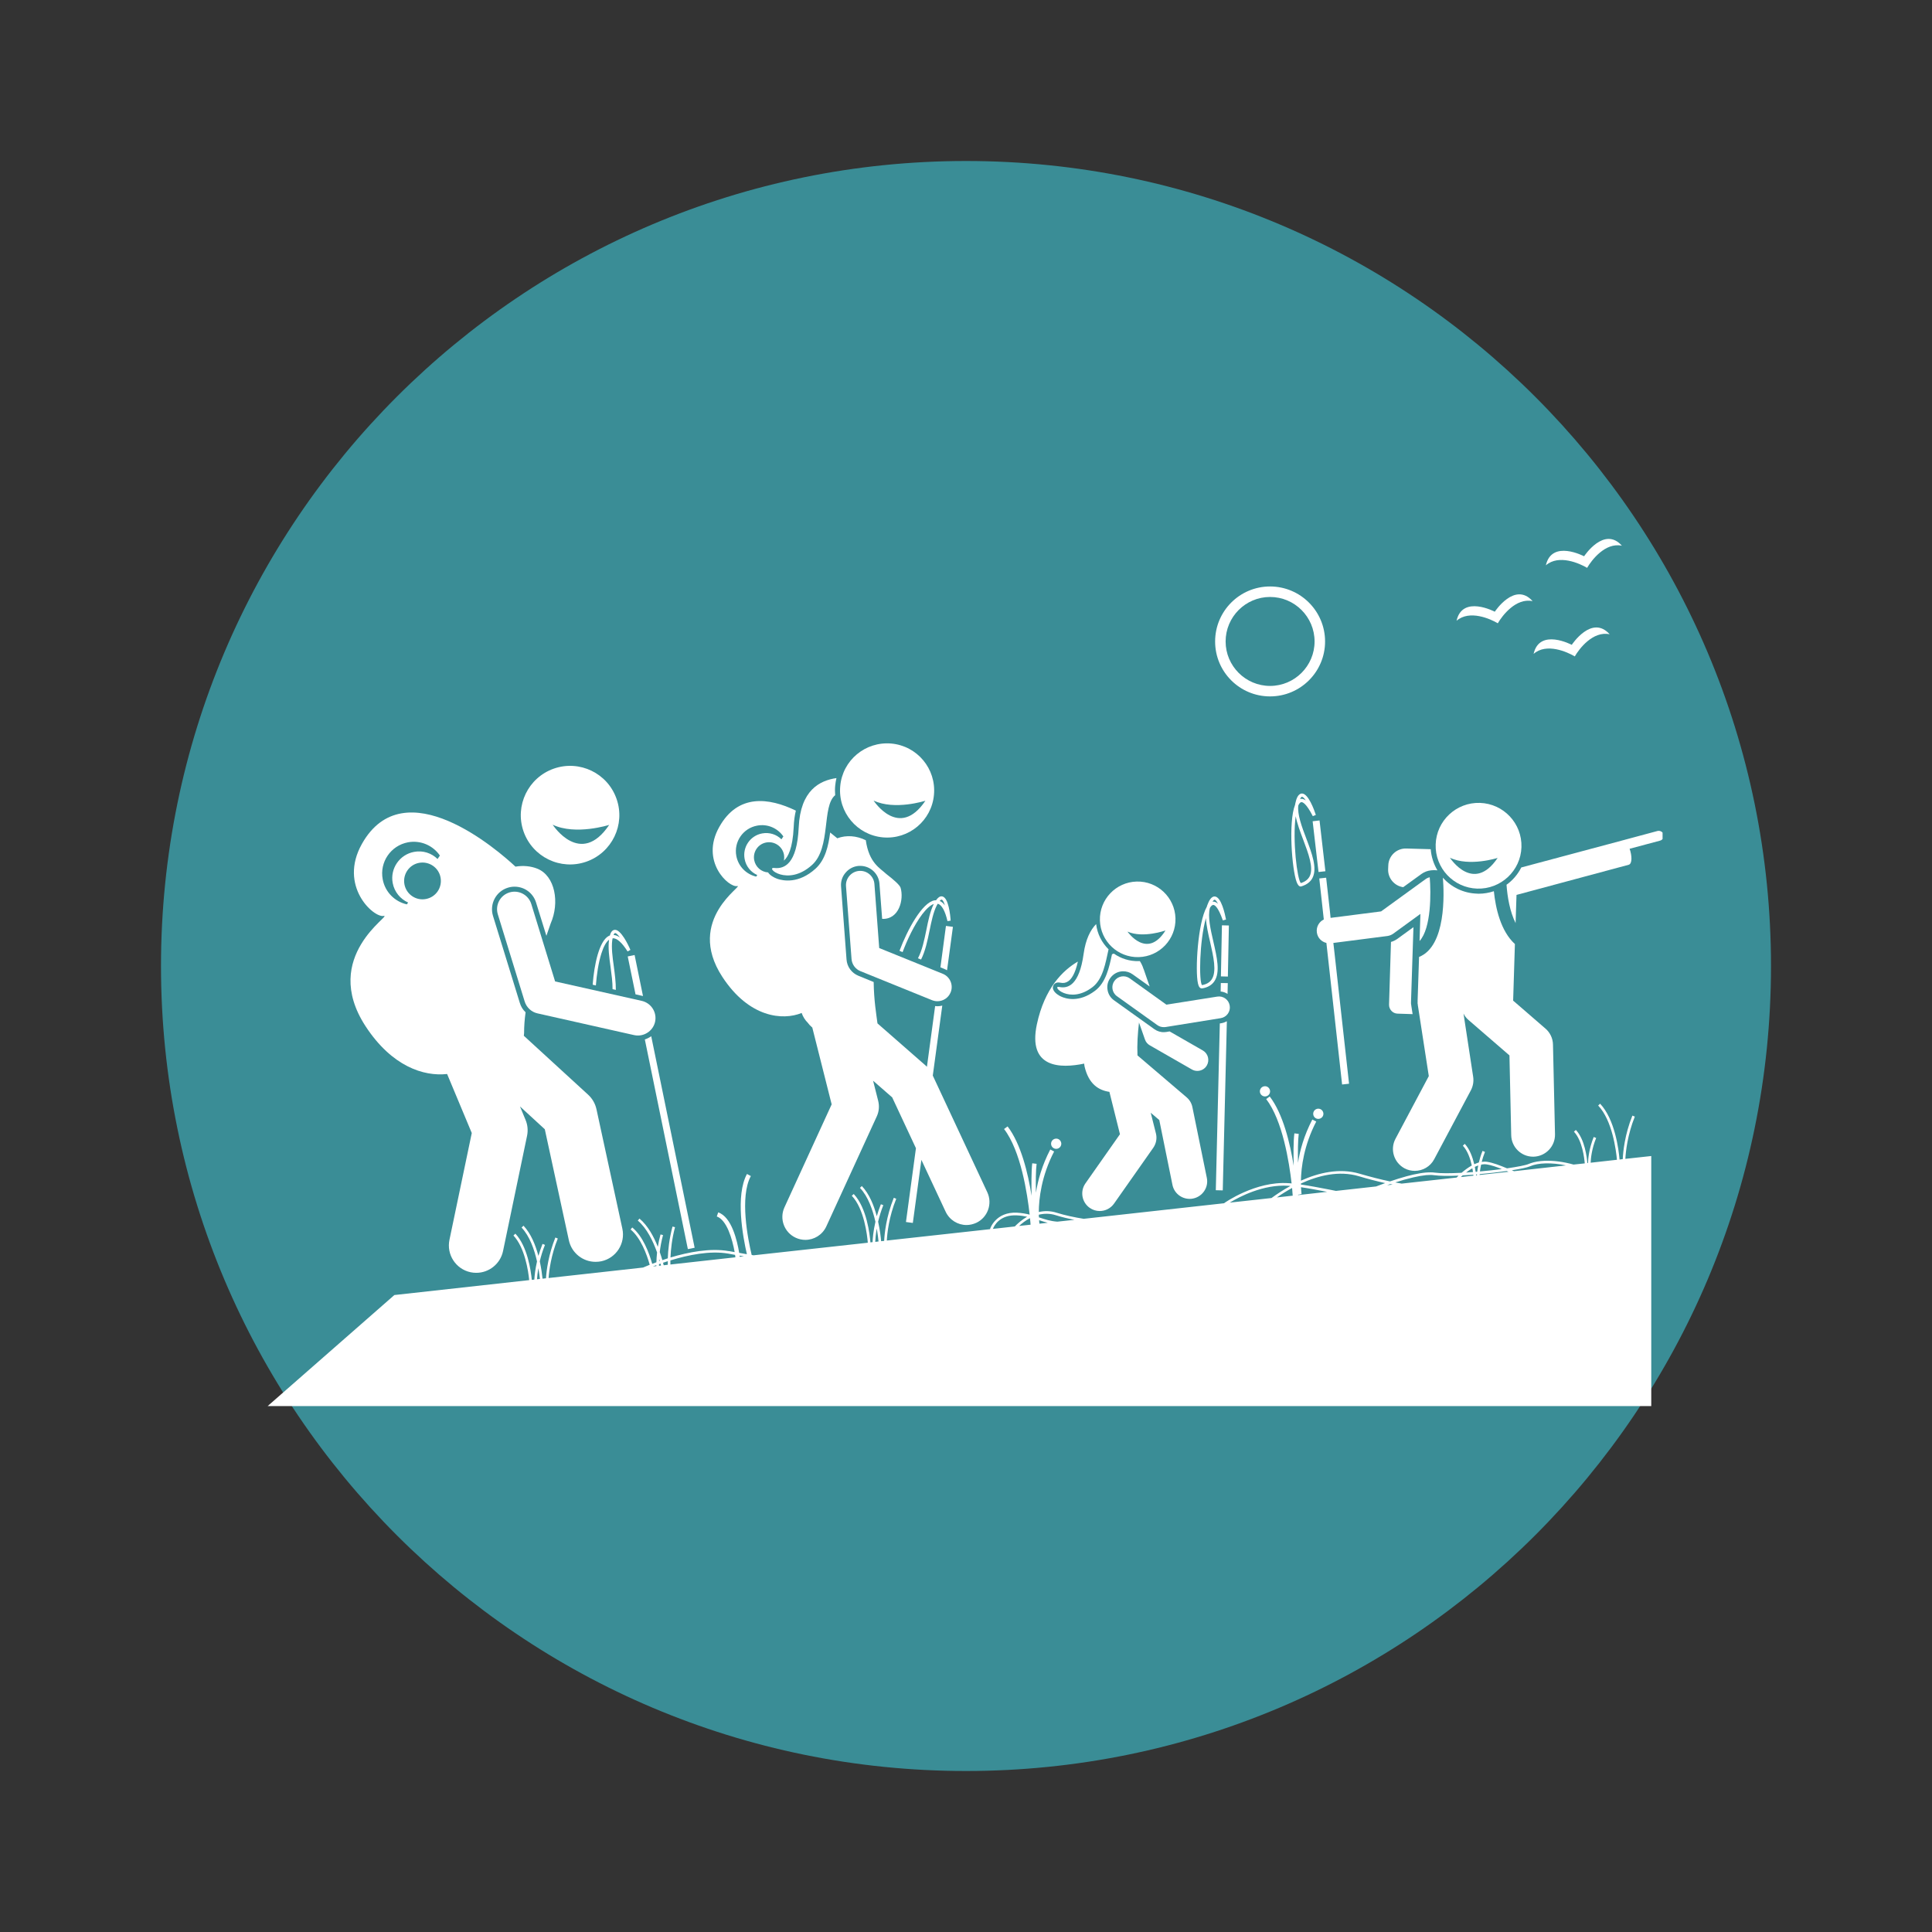 <svg xmlns="http://www.w3.org/2000/svg" xmlns:xlink="http://www.w3.org/1999/xlink" width="120" zoomAndPan="magnify" viewBox="0 0 90 90" height="120" preserveAspectRatio="xMidYMid meet"><rect x="0" y="0" width="90" height="90" fill="#333333" stroke="none"/><defs><clipPath id="9693f7f17b"><path d="M 0.5 0.5 L 75.5 0.5 L 75.5 75.5 L 0.5 75.5 Z M 0.5 0.5 " clip-rule="nonzero"></path></clipPath><clipPath id="1ac05318e5"><path d="M 38 0.5 C 17.289 0.5 0.5 17.289 0.5 38 C 0.5 58.711 17.289 75.5 38 75.5 C 58.711 75.5 75.5 58.711 75.5 38 C 75.5 17.289 58.711 0.5 38 0.5 Z M 38 0.5 " clip-rule="nonzero"></path></clipPath><clipPath id="c143da2667"><path d="M 0.5 0.5 L 75.5 0.5 L 75.5 75.5 L 0.5 75.5 Z M 0.5 0.5 " clip-rule="nonzero"></path></clipPath><clipPath id="c6e9ce5a69"><path d="M 38 0.5 C 17.289 0.5 0.5 17.289 0.5 38 C 0.5 58.711 17.289 75.5 38 75.5 C 58.711 75.5 75.5 58.711 75.5 38 C 75.5 17.289 58.711 0.5 38 0.5 Z M 38 0.5 " clip-rule="nonzero"></path></clipPath><clipPath id="8ad0cefa50"><rect x="0" width="76" y="0" height="76"></rect></clipPath><clipPath id="71b4f9edbc"><path d="M 5.449 44 L 70 44 L 70 58.742 L 5.449 58.742 Z M 5.449 44 " clip-rule="nonzero"></path></clipPath><clipPath id="c04cfbee08"><path d="M 63 31 L 70.449 31 L 70.449 36 L 63 36 Z M 63 31 " clip-rule="nonzero"></path></clipPath><clipPath id="c1406eef18"><rect x="0" width="76" y="0" height="76"></rect></clipPath></defs><g transform="matrix(1, 0, 0, 1, 7, 7)"><g clip-path="url(#c1406eef18)"><g clip-path="url(#9693f7f17b)"><g clip-path="url(#1ac05318e5)"><g transform="matrix(1, 0, 0, 1, 0, -0)"><g clip-path="url(#8ad0cefa50)"><g clip-path="url(#c143da2667)"><g clip-path="url(#c6e9ce5a69)"><path fill="#3a8d96" d="M 0.5 0.5 L 75.5 0.5 L 75.5 75.5 L 0.5 75.5 Z M 0.5 0.5 " fill-opacity="1" fill-rule="nonzero"></path></g></g></g></g></g></g><path fill="#ffffff" d="M 62.773 22.035 C 62.977 21.684 63.617 20.836 64.395 21.004 C 63.566 20.07 62.633 21.496 62.633 21.496 C 62.633 21.496 61.125 20.699 60.852 21.918 C 61.453 21.395 62.426 21.828 62.773 22.035 Z M 62.773 22.035 " fill-opacity="1" fill-rule="nonzero"></path><path fill="#ffffff" d="M 64.441 23.461 C 65.039 22.934 66.012 23.371 66.359 23.578 C 66.562 23.227 67.203 22.379 67.984 22.547 C 67.152 21.613 66.219 23.039 66.219 23.039 C 66.219 23.039 64.715 22.242 64.441 23.461 Z M 64.441 23.461 " fill-opacity="1" fill-rule="nonzero"></path><path fill="#ffffff" d="M 66.934 19.453 C 67.137 19.102 67.777 18.254 68.555 18.422 C 67.727 17.488 66.793 18.914 66.793 18.914 C 66.793 18.914 65.289 18.117 65.012 19.336 C 65.613 18.809 66.586 19.246 66.934 19.453 Z M 66.934 19.453 " fill-opacity="1" fill-rule="nonzero"></path><path fill="#ffffff" d="M 54.727 22.883 C 54.727 21.469 53.578 20.32 52.164 20.32 C 50.75 20.32 49.605 21.469 49.605 22.883 C 49.605 24.297 50.75 25.441 52.164 25.441 C 53.578 25.441 54.727 24.297 54.727 22.883 Z M 50.094 22.883 C 50.094 21.738 51.023 20.809 52.164 20.809 C 53.309 20.809 54.238 21.738 54.238 22.883 C 54.238 24.023 53.309 24.953 52.164 24.953 C 51.023 24.953 50.094 24.023 50.094 22.883 Z M 50.094 22.883 " fill-opacity="1" fill-rule="nonzero"></path><path fill="#ffffff" d="M 22.953 39.398 L 22.562 37.488 L 22.242 37.555 L 22.605 39.32 L 22.949 39.398 C 22.949 39.398 22.949 39.398 22.953 39.398 Z M 22.953 39.398 " fill-opacity="1" fill-rule="nonzero"></path><path fill="#ffffff" d="M 21.016 37.414 C 21.117 37.094 21.238 36.879 21.371 36.777 C 21.371 36.777 21.371 36.781 21.371 36.785 C 21.32 37.152 21.379 37.586 21.441 38.039 C 21.488 38.395 21.539 38.75 21.535 39.078 L 21.688 39.113 C 21.691 38.758 21.641 38.383 21.594 38.02 C 21.531 37.574 21.477 37.152 21.52 36.805 C 21.527 36.77 21.531 36.734 21.539 36.707 C 21.734 36.695 21.973 36.906 22.234 37.32 L 22.367 37.25 C 22.27 37.02 21.918 36.277 21.625 36.316 C 21.508 36.332 21.445 36.449 21.41 36.578 C 21.391 36.586 21.367 36.598 21.348 36.605 C 20.914 36.848 20.68 37.918 20.609 38.871 L 20.758 38.906 C 20.797 38.402 20.875 37.859 21.016 37.414 Z M 21.648 36.469 C 21.703 36.457 21.785 36.543 21.879 36.672 C 21.777 36.598 21.676 36.559 21.582 36.555 C 21.613 36.477 21.641 36.469 21.648 36.469 Z M 21.648 36.469 " fill-opacity="1" fill-rule="nonzero"></path><path fill="#ffffff" d="M 18.801 28.805 C 17.605 29.223 16.973 30.531 17.387 31.727 C 17.805 32.926 19.113 33.559 20.312 33.141 C 21.508 32.723 22.141 31.414 21.723 30.219 C 21.309 29.02 20 28.387 18.801 28.805 Z M 18.746 31.418 C 19.82 31.926 21.379 31.426 21.379 31.426 C 20.039 33.422 18.746 31.418 18.746 31.418 Z M 18.746 31.418 " fill-opacity="1" fill-rule="nonzero"></path><path fill="#ffffff" d="M 9.859 32.312 C 8.758 34.273 10.402 35.758 10.871 35.668 C 11.336 35.582 7.898 37.539 10.031 40.809 C 11.258 42.684 12.742 43.152 13.828 43.031 L 14.977 45.781 L 13.938 50.754 C 13.793 51.445 14.234 52.121 14.922 52.266 C 15.012 52.285 15.098 52.293 15.188 52.293 C 15.777 52.293 16.309 51.879 16.434 51.277 L 17.551 45.918 C 17.605 45.664 17.582 45.402 17.48 45.164 L 17.223 44.543 L 18.379 45.605 L 19.5 50.777 C 19.629 51.375 20.156 51.781 20.742 51.781 C 20.832 51.781 20.926 51.773 21.016 51.754 C 21.703 51.605 22.141 50.926 21.992 50.238 L 20.785 44.668 C 20.727 44.41 20.594 44.176 20.398 43.996 L 17.402 41.25 C 17.406 41.211 17.41 41.168 17.414 41.129 C 17.414 40.809 17.438 40.484 17.484 40.156 C 17.359 40.039 17.266 39.891 17.215 39.719 L 15.965 35.664 C 15.797 35.109 16.105 34.523 16.66 34.352 C 16.762 34.32 16.867 34.305 16.969 34.305 C 17.434 34.305 17.836 34.602 17.973 35.047 L 18.453 36.594 C 18.523 36.395 18.59 36.199 18.652 36.02 C 19.078 35.051 18.863 33.797 18.027 33.465 C 17.734 33.348 17.379 33.309 17.012 33.371 C 16.223 32.633 11.836 28.793 9.859 32.312 Z M 11.84 34.195 C 11.754 33.73 12.059 33.281 12.523 33.195 C 12.988 33.109 13.438 33.414 13.523 33.879 C 13.609 34.348 13.305 34.793 12.84 34.879 C 12.375 34.969 11.926 34.66 11.84 34.195 Z M 12.004 32.238 C 12.598 32.129 13.172 32.387 13.492 32.855 L 13.383 33.016 C 13.105 32.742 12.703 32.605 12.289 32.684 C 11.613 32.809 11.168 33.461 11.293 34.133 C 11.371 34.551 11.652 34.883 12.012 35.043 L 11.953 35.129 C 11.395 35.004 10.938 34.559 10.828 33.961 C 10.676 33.16 11.203 32.391 12.004 32.238 Z M 12.004 32.238 " fill-opacity="1" fill-rule="nonzero"></path><path fill="#ffffff" d="M 25.043 51.188 L 25.359 51.125 L 23.336 41.27 C 23.246 41.336 23.145 41.387 23.039 41.422 Z M 25.043 51.188 " fill-opacity="1" fill-rule="nonzero"></path><g clip-path="url(#71b4f9edbc)"><path fill="#ffffff" d="M 69.922 46.852 L 68.715 46.984 C 68.734 46.648 68.812 45.875 69.156 45.016 L 69.043 44.969 C 68.684 45.859 68.609 46.664 68.594 46.996 L 68.445 47.016 C 68.406 46.543 68.227 45.145 67.539 44.414 L 67.449 44.5 C 68.105 45.191 68.281 46.574 68.324 47.027 L 67.098 47.164 C 67.105 46.984 67.145 46.523 67.355 46.012 L 67.242 45.965 C 67.016 46.52 66.98 47.004 66.977 47.176 L 66.945 47.18 C 66.926 46.934 66.828 46.078 66.41 45.637 L 66.32 45.719 C 66.711 46.129 66.805 46.965 66.824 47.195 L 66.301 47.25 C 65.832 47.117 65.359 47.059 64.953 47.074 C 64.711 47.086 64.492 47.121 64.312 47.184 C 64.281 47.195 64.25 47.207 64.219 47.219 C 64.082 47.281 63.695 47.355 63.203 47.426 C 62.883 47.293 62.555 47.164 62.27 47.121 C 62.191 47.109 62.109 47.113 62.023 47.125 C 62.062 46.98 62.109 46.824 62.176 46.66 L 62.062 46.613 C 61.984 46.805 61.93 46.988 61.891 47.152 C 61.82 47.176 61.746 47.203 61.676 47.234 C 61.598 46.906 61.465 46.531 61.234 46.285 L 61.145 46.371 C 61.363 46.602 61.492 46.973 61.562 47.293 C 61.387 47.391 61.223 47.516 61.086 47.633 C 60.57 47.66 60.109 47.664 59.832 47.625 C 59.781 47.617 59.727 47.613 59.668 47.613 C 59.359 47.605 58.953 47.68 58.531 47.793 C 58.27 47.863 58.004 47.949 57.75 48.035 C 57.289 47.938 56.816 47.816 56.336 47.676 C 55.391 47.395 54.41 47.637 53.602 48 C 53.613 47.379 53.738 46.359 54.316 45.246 L 54.133 45.152 C 53.746 45.895 53.555 46.594 53.465 47.168 C 53.457 46.648 53.461 46.121 53.5 45.82 L 53.297 45.797 C 53.246 46.176 53.254 46.875 53.266 47.309 C 53.098 46.266 52.773 44.891 52.148 44.078 L 51.984 44.199 C 52.75 45.199 53.055 47.141 53.168 48.129 C 53.117 48.125 53.07 48.117 53.023 48.117 C 51.488 48.012 50.039 49.035 50.027 49.047 L 50.031 49.051 L 43.484 49.777 C 43.047 49.707 42.602 49.613 42.23 49.496 C 41.93 49.398 41.648 49.402 41.391 49.461 C 41.395 48.848 41.508 47.793 42.105 46.641 L 41.926 46.547 C 41.539 47.289 41.348 47.988 41.258 48.562 C 41.246 48.043 41.25 47.516 41.289 47.215 L 41.086 47.191 C 41.039 47.57 41.047 48.27 41.055 48.703 C 40.891 47.66 40.562 46.285 39.938 45.473 L 39.773 45.594 C 40.555 46.613 40.859 48.613 40.965 49.582 C 40.789 49.539 40.602 49.504 40.379 49.492 C 39.375 49.441 39.121 50.242 39.121 50.25 L 39.137 50.258 L 34.312 50.789 C 34.328 50.461 34.406 49.695 34.75 48.844 L 34.637 48.797 C 34.281 49.68 34.203 50.477 34.188 50.805 L 34.047 50.82 C 34.031 50.633 33.992 50.293 33.906 49.91 C 33.965 49.672 34.039 49.414 34.148 49.141 L 34.035 49.098 C 33.957 49.289 33.895 49.477 33.844 49.656 C 33.711 49.152 33.496 48.617 33.148 48.25 L 33.059 48.336 C 33.441 48.734 33.656 49.367 33.781 49.914 C 33.68 50.355 33.652 50.703 33.648 50.863 L 33.547 50.875 C 33.52 50.516 33.379 49.266 32.77 48.621 L 32.68 48.703 C 33.258 49.312 33.398 50.551 33.426 50.891 L 28.105 51.477 C 28.074 51.473 28.047 51.469 28.016 51.461 C 27.84 50.723 27.449 48.758 27.977 47.785 L 27.797 47.688 C 27.25 48.695 27.605 50.609 27.793 51.426 C 27.672 51.406 27.551 51.387 27.434 51.363 C 27.34 50.797 27.086 49.691 26.457 49.477 L 26.391 49.668 C 26.859 49.832 27.113 50.719 27.223 51.328 C 27.133 51.312 27.051 51.297 26.965 51.281 L 26.945 51.281 C 26.082 51.129 25.059 51.332 24.234 51.578 C 24.25 51.199 24.301 50.707 24.445 50.168 L 24.328 50.137 C 24.176 50.703 24.121 51.227 24.109 51.617 C 24.023 51.645 23.938 51.676 23.855 51.703 C 23.82 51.586 23.781 51.457 23.734 51.324 C 23.762 51.086 23.809 50.816 23.887 50.535 L 23.77 50.504 C 23.715 50.703 23.672 50.898 23.645 51.082 C 23.453 50.598 23.176 50.09 22.789 49.766 L 22.711 49.859 C 23.133 50.215 23.422 50.816 23.609 51.344 C 23.59 51.512 23.582 51.664 23.578 51.801 C 23.508 51.824 23.445 51.852 23.383 51.875 C 23.234 51.352 22.949 50.59 22.453 50.18 L 22.375 50.273 C 22.844 50.664 23.125 51.414 23.266 51.918 C 23.145 51.969 23.043 52.012 22.957 52.047 L 18.555 52.535 C 18.582 52.164 18.676 51.461 18.984 50.695 L 18.871 50.648 C 18.551 51.445 18.457 52.176 18.434 52.547 L 18.273 52.566 C 18.254 52.371 18.215 52.082 18.145 51.758 C 18.199 51.523 18.277 51.262 18.387 50.992 L 18.273 50.945 C 18.195 51.141 18.133 51.328 18.082 51.504 C 17.949 51.004 17.734 50.465 17.387 50.098 L 17.297 50.184 C 17.676 50.586 17.895 51.215 18.016 51.762 C 17.934 52.125 17.902 52.422 17.891 52.609 L 17.773 52.621 C 17.73 52.168 17.566 51.062 17.008 50.469 L 16.918 50.555 C 17.445 51.113 17.609 52.195 17.652 52.633 L 11.371 53.328 L 5.469 58.5 L 69.922 58.5 Z M 64.27 47.332 C 64.648 47.164 65.285 47.148 65.949 47.289 L 63.531 47.559 C 63.496 47.543 63.461 47.531 63.426 47.516 C 63.832 47.453 64.141 47.387 64.27 47.332 Z M 61.758 47.711 C 61.773 47.711 61.789 47.711 61.805 47.707 C 61.805 47.723 61.801 47.734 61.801 47.75 L 61.762 47.754 C 61.758 47.742 61.758 47.727 61.758 47.711 Z M 61.637 47.766 L 61.051 47.832 C 61.078 47.809 61.105 47.781 61.137 47.754 C 61.297 47.746 61.465 47.734 61.633 47.723 C 61.637 47.738 61.637 47.754 61.637 47.766 Z M 61.93 47.695 C 62.371 47.656 62.809 47.605 63.191 47.551 C 63.203 47.559 63.219 47.562 63.23 47.57 C 63.246 47.574 63.258 47.582 63.273 47.586 L 61.926 47.734 C 61.926 47.723 61.926 47.711 61.93 47.695 Z M 62.254 47.242 C 62.465 47.273 62.711 47.359 62.961 47.461 C 62.641 47.5 62.293 47.539 61.941 47.57 C 61.953 47.48 61.969 47.371 61.996 47.254 C 62.082 47.234 62.168 47.23 62.254 47.242 Z M 61.863 47.293 C 61.84 47.398 61.824 47.496 61.816 47.582 C 61.793 47.582 61.766 47.586 61.742 47.59 C 61.73 47.52 61.719 47.441 61.703 47.359 C 61.754 47.332 61.809 47.309 61.863 47.293 Z M 61.586 47.422 C 61.602 47.484 61.609 47.543 61.617 47.598 C 61.508 47.605 61.402 47.613 61.297 47.621 C 61.387 47.551 61.484 47.48 61.586 47.422 Z M 58.832 47.848 C 59.047 47.797 59.25 47.762 59.434 47.742 C 59.574 47.73 59.703 47.73 59.812 47.746 C 60.078 47.781 60.48 47.785 60.945 47.766 C 60.91 47.797 60.883 47.828 60.855 47.855 L 58.297 48.137 C 58.195 48.121 58.098 48.102 57.996 48.082 C 58.273 47.992 58.562 47.91 58.832 47.848 Z M 57.617 48.211 C 57.664 48.195 57.711 48.18 57.762 48.16 C 57.801 48.168 57.836 48.176 57.875 48.184 Z M 56.301 47.793 C 56.715 47.918 57.125 48.023 57.527 48.113 C 57.379 48.164 57.234 48.219 57.102 48.27 L 55.234 48.477 C 55.133 48.457 55.027 48.438 54.922 48.414 C 54.453 48.324 54.004 48.238 53.602 48.18 C 53.602 48.164 53.602 48.148 53.602 48.133 C 54.398 47.766 55.371 47.516 56.301 47.793 Z M 53.219 48.699 L 52.48 48.781 C 52.68 48.641 52.922 48.488 53.191 48.34 C 53.207 48.516 53.215 48.641 53.219 48.699 Z M 53.477 48.652 L 53.531 48.645 C 53.539 48.652 53.539 48.656 53.543 48.664 L 53.465 48.672 Z M 53.539 48.641 L 53.633 48.625 C 53.633 48.621 53.613 48.504 53.605 48.305 C 53.977 48.359 54.391 48.438 54.824 48.52 L 53.543 48.664 C 53.543 48.656 53.539 48.648 53.539 48.641 Z M 53.016 48.238 C 53.047 48.238 53.082 48.242 53.113 48.246 C 52.762 48.438 52.461 48.641 52.23 48.809 L 50.285 49.023 C 50.723 48.758 51.848 48.16 53.016 48.238 Z M 42.195 49.613 C 42.453 49.695 42.75 49.766 43.051 49.824 L 42.254 49.91 C 41.934 49.887 41.68 49.801 41.414 49.715 C 41.41 49.715 41.402 49.711 41.398 49.711 C 41.395 49.672 41.395 49.633 41.391 49.586 C 41.637 49.527 41.906 49.52 42.195 49.613 Z M 41.008 50.051 L 40.473 50.109 C 40.605 49.988 40.777 49.852 40.98 49.746 C 40.996 49.879 41.004 49.984 41.008 50.051 Z M 41.406 49.84 C 41.535 49.883 41.668 49.926 41.809 49.961 L 41.422 50.004 C 41.418 49.98 41.41 49.926 41.406 49.84 Z M 40.375 49.617 C 40.547 49.625 40.703 49.648 40.848 49.68 C 40.605 49.82 40.406 49.996 40.273 50.133 L 39.254 50.246 C 39.312 50.09 39.582 49.574 40.375 49.617 Z M 33.844 50.227 C 33.887 50.484 33.914 50.699 33.926 50.832 L 33.773 50.852 C 33.777 50.727 33.793 50.508 33.844 50.227 Z M 27.656 51.527 L 27.461 51.547 C 27.457 51.531 27.457 51.512 27.453 51.492 C 27.52 51.504 27.586 51.516 27.656 51.527 Z M 26.926 51.398 L 26.945 51.402 C 27.043 51.422 27.141 51.438 27.242 51.457 C 27.246 51.496 27.254 51.535 27.258 51.57 L 24.23 51.906 C 24.23 51.848 24.23 51.781 24.23 51.715 C 25.051 51.461 26.078 51.25 26.926 51.398 Z M 24.109 51.75 C 24.109 51.812 24.109 51.867 24.109 51.918 L 23.918 51.941 C 23.91 51.902 23.898 51.863 23.887 51.824 C 23.957 51.801 24.031 51.777 24.109 51.75 Z M 23.699 51.891 C 23.723 51.883 23.746 51.871 23.77 51.863 C 23.777 51.895 23.785 51.926 23.793 51.953 L 23.699 51.965 C 23.699 51.941 23.699 51.914 23.699 51.891 Z M 23.707 51.648 C 23.719 51.68 23.727 51.711 23.734 51.742 C 23.727 51.746 23.715 51.75 23.703 51.754 C 23.703 51.719 23.707 51.684 23.707 51.648 Z M 23.574 51.934 C 23.574 51.949 23.574 51.965 23.574 51.98 L 23.414 51.996 C 23.465 51.977 23.52 51.953 23.574 51.934 Z M 18.078 52.074 C 18.113 52.273 18.137 52.449 18.152 52.578 L 18.016 52.594 C 18.023 52.465 18.043 52.289 18.078 52.074 Z M 18.078 52.074 " fill-opacity="1" fill-rule="nonzero"></path></g><path fill="#ffffff" d="M 16.73 34.574 C 16.297 34.707 16.059 35.164 16.191 35.594 L 17.441 39.652 C 17.527 39.93 17.754 40.145 18.039 40.207 L 22.539 41.219 C 22.598 41.234 22.66 41.238 22.719 41.238 C 23.09 41.238 23.43 40.98 23.516 40.602 C 23.613 40.16 23.336 39.727 22.898 39.625 L 18.859 38.719 L 17.75 35.113 C 17.617 34.684 17.16 34.441 16.73 34.574 Z M 16.73 34.574 " fill-opacity="1" fill-rule="nonzero"></path><path fill="#ffffff" d="M 29.074 33.434 C 28.613 33.379 29.68 34.336 30.832 33.289 C 31.719 32.484 31.277 30.551 31.906 30.043 C 31.895 29.902 31.891 29.754 31.906 29.605 C 31.918 29.48 31.938 29.363 31.965 29.246 C 31.188 29.359 30.285 29.805 30.207 31.543 C 30.129 33.254 29.535 33.484 29.074 33.434 Z M 29.074 33.434 " fill-opacity="1" fill-rule="nonzero"></path><path fill="#ffffff" d="M 32.141 29.625 C 32.031 30.832 32.922 31.898 34.129 32.008 C 35.336 32.117 36.402 31.227 36.508 30.02 C 36.617 28.812 35.727 27.746 34.52 27.637 C 33.312 27.531 32.246 28.418 32.141 29.625 Z M 36.109 30.301 C 34.879 32.129 33.695 30.293 33.695 30.293 C 34.68 30.762 36.109 30.301 36.109 30.301 Z M 36.109 30.301 " fill-opacity="1" fill-rule="nonzero"></path><path fill="#ffffff" d="M 37.117 38.199 L 37.391 36.176 L 37.066 36.133 L 36.809 38.062 L 37.008 38.145 C 37.043 38.16 37.082 38.18 37.117 38.199 Z M 37.117 38.199 " fill-opacity="1" fill-rule="nonzero"></path><path fill="#ffffff" d="M 35.957 35.594 C 36.16 35.328 36.344 35.164 36.504 35.109 C 36.5 35.113 36.5 35.113 36.496 35.117 C 36.332 35.449 36.242 35.875 36.152 36.328 C 36.055 36.797 35.957 37.273 35.762 37.641 L 35.906 37.699 C 36.105 37.309 36.207 36.816 36.301 36.355 C 36.391 35.918 36.477 35.5 36.633 35.188 C 36.652 35.152 36.668 35.125 36.684 35.098 C 36.871 35.152 37.027 35.43 37.137 35.91 L 37.285 35.887 C 37.27 35.637 37.188 34.816 36.895 34.758 C 36.781 34.734 36.684 34.824 36.605 34.938 C 36.582 34.938 36.559 34.938 36.535 34.941 C 35.957 35.039 35.266 36.316 34.902 37.293 L 35.047 37.352 C 35.258 36.785 35.586 36.09 35.957 35.594 Z M 36.867 34.91 C 36.918 34.918 36.973 35.023 37.016 35.18 C 36.945 35.074 36.863 35.004 36.773 34.969 C 36.828 34.906 36.859 34.906 36.867 34.91 Z M 36.867 34.91 " fill-opacity="1" fill-rule="nonzero"></path><path fill="#ffffff" d="M 35.523 49.969 L 35.922 47.031 L 37.051 49.445 C 37.234 49.836 37.621 50.066 38.023 50.066 C 38.176 50.066 38.328 50.031 38.477 49.965 C 39.012 49.715 39.242 49.074 38.992 48.539 L 36.453 43.105 L 36.895 39.844 C 36.82 39.863 36.746 39.875 36.668 39.875 C 36.633 39.875 36.598 39.871 36.562 39.867 L 36.18 42.695 C 36.168 42.68 36.156 42.668 36.141 42.656 L 33.879 40.676 C 33.875 40.672 33.879 40.668 33.875 40.664 C 33.824 40.262 33.711 39.617 33.699 38.746 L 32.992 38.457 C 32.672 38.328 32.457 38.035 32.434 37.691 L 32.18 34.301 C 32.16 34.062 32.234 33.828 32.395 33.648 C 32.551 33.465 32.766 33.355 33.008 33.336 C 33.027 33.336 33.051 33.336 33.074 33.336 C 33.543 33.336 33.934 33.699 33.969 34.164 L 34.094 35.805 C 34.887 35.84 35.113 34.898 34.953 34.355 C 34.914 34.227 34.629 33.977 34.289 33.715 C 33.996 33.441 33.484 33.203 33.332 32.141 C 32.902 31.93 32.426 31.891 32.004 32.051 C 31.906 31.969 31.793 31.879 31.672 31.781 C 31.59 32.406 31.449 33.047 30.992 33.465 C 30.203 34.18 29.48 34.031 29.207 33.938 C 29.039 33.875 28.863 33.773 28.781 33.641 C 28.465 33.621 28.195 33.391 28.133 33.066 C 28.062 32.684 28.312 32.316 28.695 32.246 C 29.078 32.176 29.445 32.426 29.52 32.809 C 29.535 32.906 29.535 33 29.516 33.09 C 29.516 33.09 29.52 33.086 29.52 33.086 C 29.703 32.93 29.926 32.535 29.973 31.535 C 29.984 31.242 30.02 30.988 30.074 30.762 C 28.824 30.156 27.379 29.965 26.508 31.52 C 25.598 33.133 26.953 34.352 27.336 34.277 C 27.723 34.207 24.895 35.816 26.648 38.504 C 27.895 40.414 29.469 40.547 30.344 40.188 C 30.406 40.367 30.504 40.52 30.633 40.648 C 30.68 40.715 30.734 40.773 30.797 40.828 L 30.84 40.867 L 31.742 44.445 L 29.543 49.242 C 29.297 49.777 29.531 50.414 30.07 50.66 C 30.215 50.727 30.367 50.758 30.516 50.758 C 30.922 50.758 31.309 50.527 31.492 50.133 L 33.848 44.996 C 33.949 44.773 33.969 44.523 33.91 44.285 L 33.672 43.344 L 34.562 44.121 L 35.668 46.488 L 35.203 49.926 Z M 27.301 32.875 C 27.176 32.215 27.613 31.582 28.27 31.461 C 28.758 31.367 29.23 31.582 29.492 31.965 L 29.402 32.098 C 29.172 31.871 28.844 31.762 28.504 31.824 C 27.949 31.926 27.582 32.461 27.688 33.016 C 27.75 33.359 27.98 33.633 28.277 33.762 L 28.227 33.836 C 27.77 33.73 27.395 33.367 27.301 32.875 Z M 27.301 32.875 " fill-opacity="1" fill-rule="nonzero"></path><path fill="#ffffff" d="M 33.734 34.184 C 33.707 33.816 33.391 33.543 33.023 33.57 C 32.66 33.598 32.383 33.918 32.41 34.281 L 32.668 37.676 C 32.688 37.926 32.848 38.145 33.078 38.238 L 36.422 39.594 C 36.504 39.625 36.586 39.641 36.668 39.641 C 36.934 39.641 37.18 39.484 37.285 39.227 C 37.422 38.887 37.258 38.5 36.918 38.363 L 33.957 37.164 Z M 33.734 34.184 " fill-opacity="1" fill-rule="nonzero"></path><path fill="#ffffff" d="M 59.668 33.543 C 59.711 33.539 59.75 33.535 59.789 33.535 L 59.816 33.535 L 59.961 33.543 C 59.785 33.25 59.676 32.914 59.648 32.559 L 58.512 32.527 C 58.062 32.512 57.684 32.867 57.672 33.316 L 57.664 33.496 C 57.652 33.914 57.961 34.273 58.367 34.328 L 59.219 33.711 C 59.352 33.617 59.504 33.559 59.668 33.543 Z M 59.668 33.543 " fill-opacity="1" fill-rule="nonzero"></path><path fill="#ffffff" d="M 58.742 39.828 C 58.73 39.789 58.73 39.754 58.73 39.727 L 58.73 39.68 C 58.73 39.641 58.73 39.598 58.734 39.559 L 58.844 36.191 L 58.086 36.742 C 57.996 36.805 57.898 36.852 57.797 36.879 L 57.707 39.801 C 57.703 40.023 57.879 40.215 58.105 40.219 L 58.805 40.242 L 58.746 39.863 C 58.742 39.852 58.742 39.84 58.742 39.828 Z M 58.742 39.828 " fill-opacity="1" fill-rule="nonzero"></path><g clip-path="url(#c04cfbee08)"><path fill="#ffffff" d="M 63.18 34.215 C 63.219 34.777 63.336 35.469 63.602 36 L 63.645 34.688 L 68.867 33.285 C 69.047 33.238 69.023 32.852 68.914 32.539 L 70.332 32.16 C 70.453 32.129 70.527 32 70.496 31.875 C 70.461 31.75 70.332 31.68 70.211 31.711 L 67.871 32.34 C 67.867 32.34 67.867 32.34 67.867 32.34 L 63.867 33.41 C 63.703 33.734 63.469 34.008 63.18 34.215 Z M 63.18 34.215 " fill-opacity="1" fill-rule="nonzero"></path></g><path fill="#ffffff" d="M 59.809 47.004 L 61.52 43.789 C 61.621 43.594 61.66 43.371 61.625 43.156 L 61.176 40.215 C 61.23 40.328 61.312 40.434 61.414 40.52 L 63.316 42.164 L 63.398 45.883 C 63.41 46.438 63.863 46.883 64.418 46.883 C 64.426 46.883 64.434 46.883 64.441 46.883 C 65.004 46.867 65.449 46.402 65.438 45.84 L 65.344 41.664 C 65.34 41.375 65.211 41.102 64.992 40.914 L 63.488 39.613 L 63.57 36.977 C 62.91 36.375 62.672 35.316 62.59 34.516 C 62.367 34.59 62.129 34.633 61.879 34.633 C 61.855 34.633 61.828 34.633 61.805 34.629 C 61.172 34.609 60.609 34.328 60.215 33.887 C 60.277 34.641 60.367 37.078 59.105 37.578 L 59.039 39.578 C 59.039 39.613 59.035 39.645 59.039 39.68 L 59.035 39.738 C 59.035 39.746 59.039 39.754 59.043 39.762 C 59.043 39.781 59.047 39.797 59.047 39.816 L 59.559 43.129 L 58.008 46.047 C 57.742 46.543 57.934 47.16 58.43 47.426 C 58.582 47.508 58.746 47.543 58.906 47.543 C 59.273 47.543 59.625 47.348 59.809 47.004 Z M 59.809 47.004 " fill-opacity="1" fill-rule="nonzero"></path><path fill="#ffffff" d="M 57.637 36.602 C 57.734 36.586 57.824 36.551 57.906 36.492 L 59.168 35.574 L 59.129 36.836 C 59.676 36.238 59.664 34.594 59.602 33.867 C 59.527 33.883 59.461 33.914 59.398 33.961 L 57.336 35.457 L 54.984 35.758 L 54.953 35.453 L 54.777 33.887 L 54.457 33.922 L 54.633 35.516 L 54.668 35.832 C 54.449 35.938 54.309 36.176 54.344 36.434 C 54.375 36.684 54.559 36.871 54.789 36.926 L 54.824 37.246 L 55.52 43.52 L 55.844 43.484 L 55.148 37.23 L 55.113 36.926 Z M 57.637 36.602 " fill-opacity="1" fill-rule="nonzero"></path><path fill="#ffffff" d="M 54.148 31.258 L 54.469 31.219 L 54.742 33.586 L 54.422 33.621 Z M 54.148 31.258 " fill-opacity="1" fill-rule="nonzero"></path><path fill="#ffffff" d="M 53.59 34.297 C 53.605 34.297 53.617 34.293 53.629 34.289 C 53.879 34.211 54.055 34.074 54.148 33.883 C 54.367 33.43 54.117 32.766 53.852 32.059 C 53.641 31.508 53.43 30.938 53.48 30.523 C 53.52 30.43 53.57 30.375 53.617 30.367 C 53.676 30.359 53.844 30.41 54.156 31.02 L 54.297 30.961 C 54.219 30.723 53.941 29.949 53.641 29.965 C 53.461 29.977 53.383 30.227 53.344 30.414 C 53.336 30.441 53.332 30.469 53.328 30.496 C 53.012 31.289 53.184 33.508 53.402 34.086 C 53.453 34.227 53.52 34.297 53.59 34.297 Z M 53.648 30.117 C 53.695 30.117 53.762 30.184 53.828 30.289 C 53.758 30.238 53.695 30.211 53.633 30.211 C 53.609 30.211 53.586 30.215 53.562 30.223 C 53.605 30.125 53.641 30.117 53.648 30.117 Z M 53.359 31.023 C 53.426 31.367 53.566 31.742 53.707 32.113 C 53.949 32.758 54.203 33.422 54.012 33.816 C 53.938 33.965 53.801 34.074 53.598 34.137 C 53.43 33.98 53.203 32.133 53.359 31.023 Z M 53.359 31.023 " fill-opacity="1" fill-rule="nonzero"></path><path fill="#ffffff" d="M 61.812 34.395 C 62.914 34.43 63.84 33.566 63.875 32.465 C 63.91 31.359 63.043 30.438 61.941 30.402 C 60.836 30.367 59.914 31.234 59.879 32.336 C 59.844 33.438 60.711 34.359 61.812 34.395 Z M 60.543 32.957 C 61.449 33.387 62.766 32.965 62.766 32.965 C 61.633 34.648 60.543 32.957 60.543 32.957 Z M 60.543 32.957 " fill-opacity="1" fill-rule="nonzero"></path><path fill="#ffffff" d="M 47.234 41.082 C 47.074 41.09 46.91 41.039 46.777 40.945 L 44.895 39.598 C 44.73 39.48 44.625 39.309 44.594 39.113 C 44.559 38.914 44.605 38.719 44.723 38.559 C 44.859 38.367 45.07 38.254 45.301 38.246 C 45.469 38.242 45.625 38.289 45.762 38.387 L 46.555 38.953 L 46.281 38.16 C 46.277 38.148 46.27 38.141 46.266 38.129 C 46.227 38 46.168 37.879 46.098 37.77 C 46.082 37.773 46.066 37.773 46.051 37.773 C 45.617 37.785 45.215 37.652 44.887 37.422 C 44.855 37.434 44.828 37.441 44.801 37.453 C 44.668 38.07 44.52 38.773 44.008 39.156 C 43.266 39.715 42.652 39.527 42.426 39.422 C 42.215 39.324 41.992 39.137 42.059 38.934 C 42.09 38.836 42.195 38.734 42.391 38.777 C 42.539 38.809 42.656 38.785 42.762 38.711 C 42.906 38.613 43.086 38.371 43.211 37.793 C 42.508 38.203 41.66 39.035 41.301 40.719 C 40.867 42.77 42.406 42.777 43.504 42.547 C 43.508 42.586 43.516 42.629 43.52 42.668 C 43.715 43.512 44.184 43.789 44.68 43.863 L 45.172 45.836 L 43.562 48.129 C 43.305 48.496 43.395 49.008 43.762 49.266 C 43.906 49.367 44.066 49.414 44.23 49.414 C 44.488 49.414 44.738 49.293 44.898 49.066 L 46.723 46.469 C 46.859 46.273 46.906 46.031 46.848 45.801 L 46.605 44.836 L 47.004 45.176 L 47.617 48.195 C 47.695 48.582 48.035 48.848 48.418 48.848 C 48.469 48.848 48.523 48.844 48.578 48.832 C 49.02 48.742 49.309 48.312 49.219 47.871 L 48.547 44.578 C 48.512 44.398 48.418 44.238 48.277 44.117 L 45.988 42.164 C 45.965 41.66 46 41.133 46.059 40.633 L 46.336 41.422 C 46.375 41.539 46.457 41.637 46.562 41.695 L 48.523 42.82 C 48.605 42.867 48.691 42.887 48.777 42.887 C 48.953 42.887 49.125 42.797 49.219 42.633 C 49.359 42.387 49.277 42.074 49.031 41.934 L 47.484 41.047 L 47.328 41.074 C 47.297 41.078 47.266 41.082 47.234 41.082 Z M 47.234 41.082 " fill-opacity="1" fill-rule="nonzero"></path><path fill="#ffffff" d="M 42.348 38.977 C 41.953 38.895 42.801 39.809 43.883 38.992 C 44.383 38.617 44.5 37.855 44.641 37.223 C 44.328 36.914 44.117 36.508 44.062 36.047 C 43.793 36.324 43.574 36.758 43.48 37.43 C 43.277 38.906 42.742 39.059 42.348 38.977 Z M 42.348 38.977 " fill-opacity="1" fill-rule="nonzero"></path><path fill="#ffffff" d="M 46.047 37.586 C 47.02 37.559 47.785 36.75 47.758 35.777 C 47.73 34.809 46.922 34.039 45.949 34.066 C 44.977 34.094 44.211 34.902 44.238 35.875 C 44.266 36.848 45.074 37.613 46.047 37.586 Z M 47.293 36.344 C 46.434 37.719 45.523 36.398 45.523 36.398 C 46.254 36.719 47.293 36.344 47.293 36.344 Z M 47.293 36.344 " fill-opacity="1" fill-rule="nonzero"></path><path fill="#ffffff" d="M 49.875 38.484 L 49.922 36.105 L 50.246 36.113 L 50.199 38.492 Z M 49.875 38.484 " fill-opacity="1" fill-rule="nonzero"></path><path fill="#ffffff" d="M 49.594 34.762 C 49.418 34.746 49.309 34.984 49.242 35.164 C 49.23 35.191 49.223 35.219 49.215 35.246 C 48.797 35.984 48.668 38.211 48.805 38.812 C 48.84 38.969 48.898 39.043 48.98 39.043 C 48.988 39.043 48.996 39.043 49.004 39.043 C 49.262 39 49.453 38.887 49.57 38.711 C 49.852 38.293 49.691 37.598 49.523 36.863 C 49.391 36.289 49.254 35.695 49.363 35.293 C 49.414 35.203 49.469 35.156 49.52 35.156 C 49.578 35.156 49.738 35.227 49.965 35.875 L 50.113 35.836 C 50.066 35.59 49.895 34.785 49.594 34.762 Z M 49.375 36.895 C 49.527 37.566 49.688 38.262 49.445 38.625 C 49.352 38.766 49.203 38.852 48.992 38.891 C 48.848 38.707 48.871 36.848 49.176 35.77 C 49.195 36.117 49.285 36.512 49.375 36.895 Z M 49.523 35 C 49.508 35 49.496 35.004 49.484 35.004 C 49.539 34.914 49.578 34.91 49.582 34.914 C 49.629 34.918 49.684 34.992 49.738 35.105 C 49.668 35.035 49.598 35 49.523 35 Z M 49.523 35 " fill-opacity="1" fill-rule="nonzero"></path><path fill="#ffffff" d="M 49.961 48.453 L 50.152 40.574 C 50.074 40.617 49.992 40.648 49.902 40.664 L 49.824 40.676 L 49.637 48.445 Z M 49.961 48.453 " fill-opacity="1" fill-rule="nonzero"></path><path fill="#ffffff" d="M 50.195 38.797 L 49.871 38.793 L 49.863 39.188 C 49.98 39.199 50.09 39.238 50.184 39.301 Z M 50.195 38.797 " fill-opacity="1" fill-rule="nonzero"></path><path fill="#ffffff" d="M 50.285 39.848 C 50.242 39.57 49.98 39.379 49.703 39.426 L 47.336 39.801 L 45.625 38.574 C 45.395 38.41 45.078 38.465 44.914 38.695 C 44.75 38.922 44.801 39.242 45.031 39.406 L 46.914 40.754 C 47.004 40.82 47.117 40.852 47.227 40.848 C 47.25 40.848 47.27 40.844 47.293 40.844 L 49.863 40.43 C 50.141 40.387 50.332 40.125 50.285 39.848 Z M 50.285 39.848 " fill-opacity="1" fill-rule="nonzero"></path><path fill="#ffffff" d="M 54.438 45.121 C 54.57 45.105 54.664 44.988 54.648 44.859 C 54.633 44.727 54.516 44.633 54.383 44.648 C 54.254 44.664 54.16 44.781 54.176 44.914 C 54.191 45.043 54.309 45.137 54.438 45.121 Z M 54.438 45.121 " fill-opacity="1" fill-rule="nonzero"></path><path fill="#ffffff" d="M 51.902 43.602 C 51.77 43.617 51.676 43.734 51.691 43.867 C 51.707 43.996 51.824 44.09 51.957 44.074 C 52.086 44.059 52.18 43.941 52.164 43.812 C 52.148 43.68 52.031 43.586 51.902 43.602 Z M 51.902 43.602 " fill-opacity="1" fill-rule="nonzero"></path><path fill="#ffffff" d="M 42.176 46.043 C 42.043 46.059 41.949 46.176 41.965 46.309 C 41.98 46.438 42.098 46.531 42.23 46.516 C 42.359 46.5 42.453 46.383 42.438 46.254 C 42.422 46.121 42.305 46.027 42.176 46.043 Z M 42.176 46.043 " fill-opacity="1" fill-rule="nonzero"></path></g></g></svg>